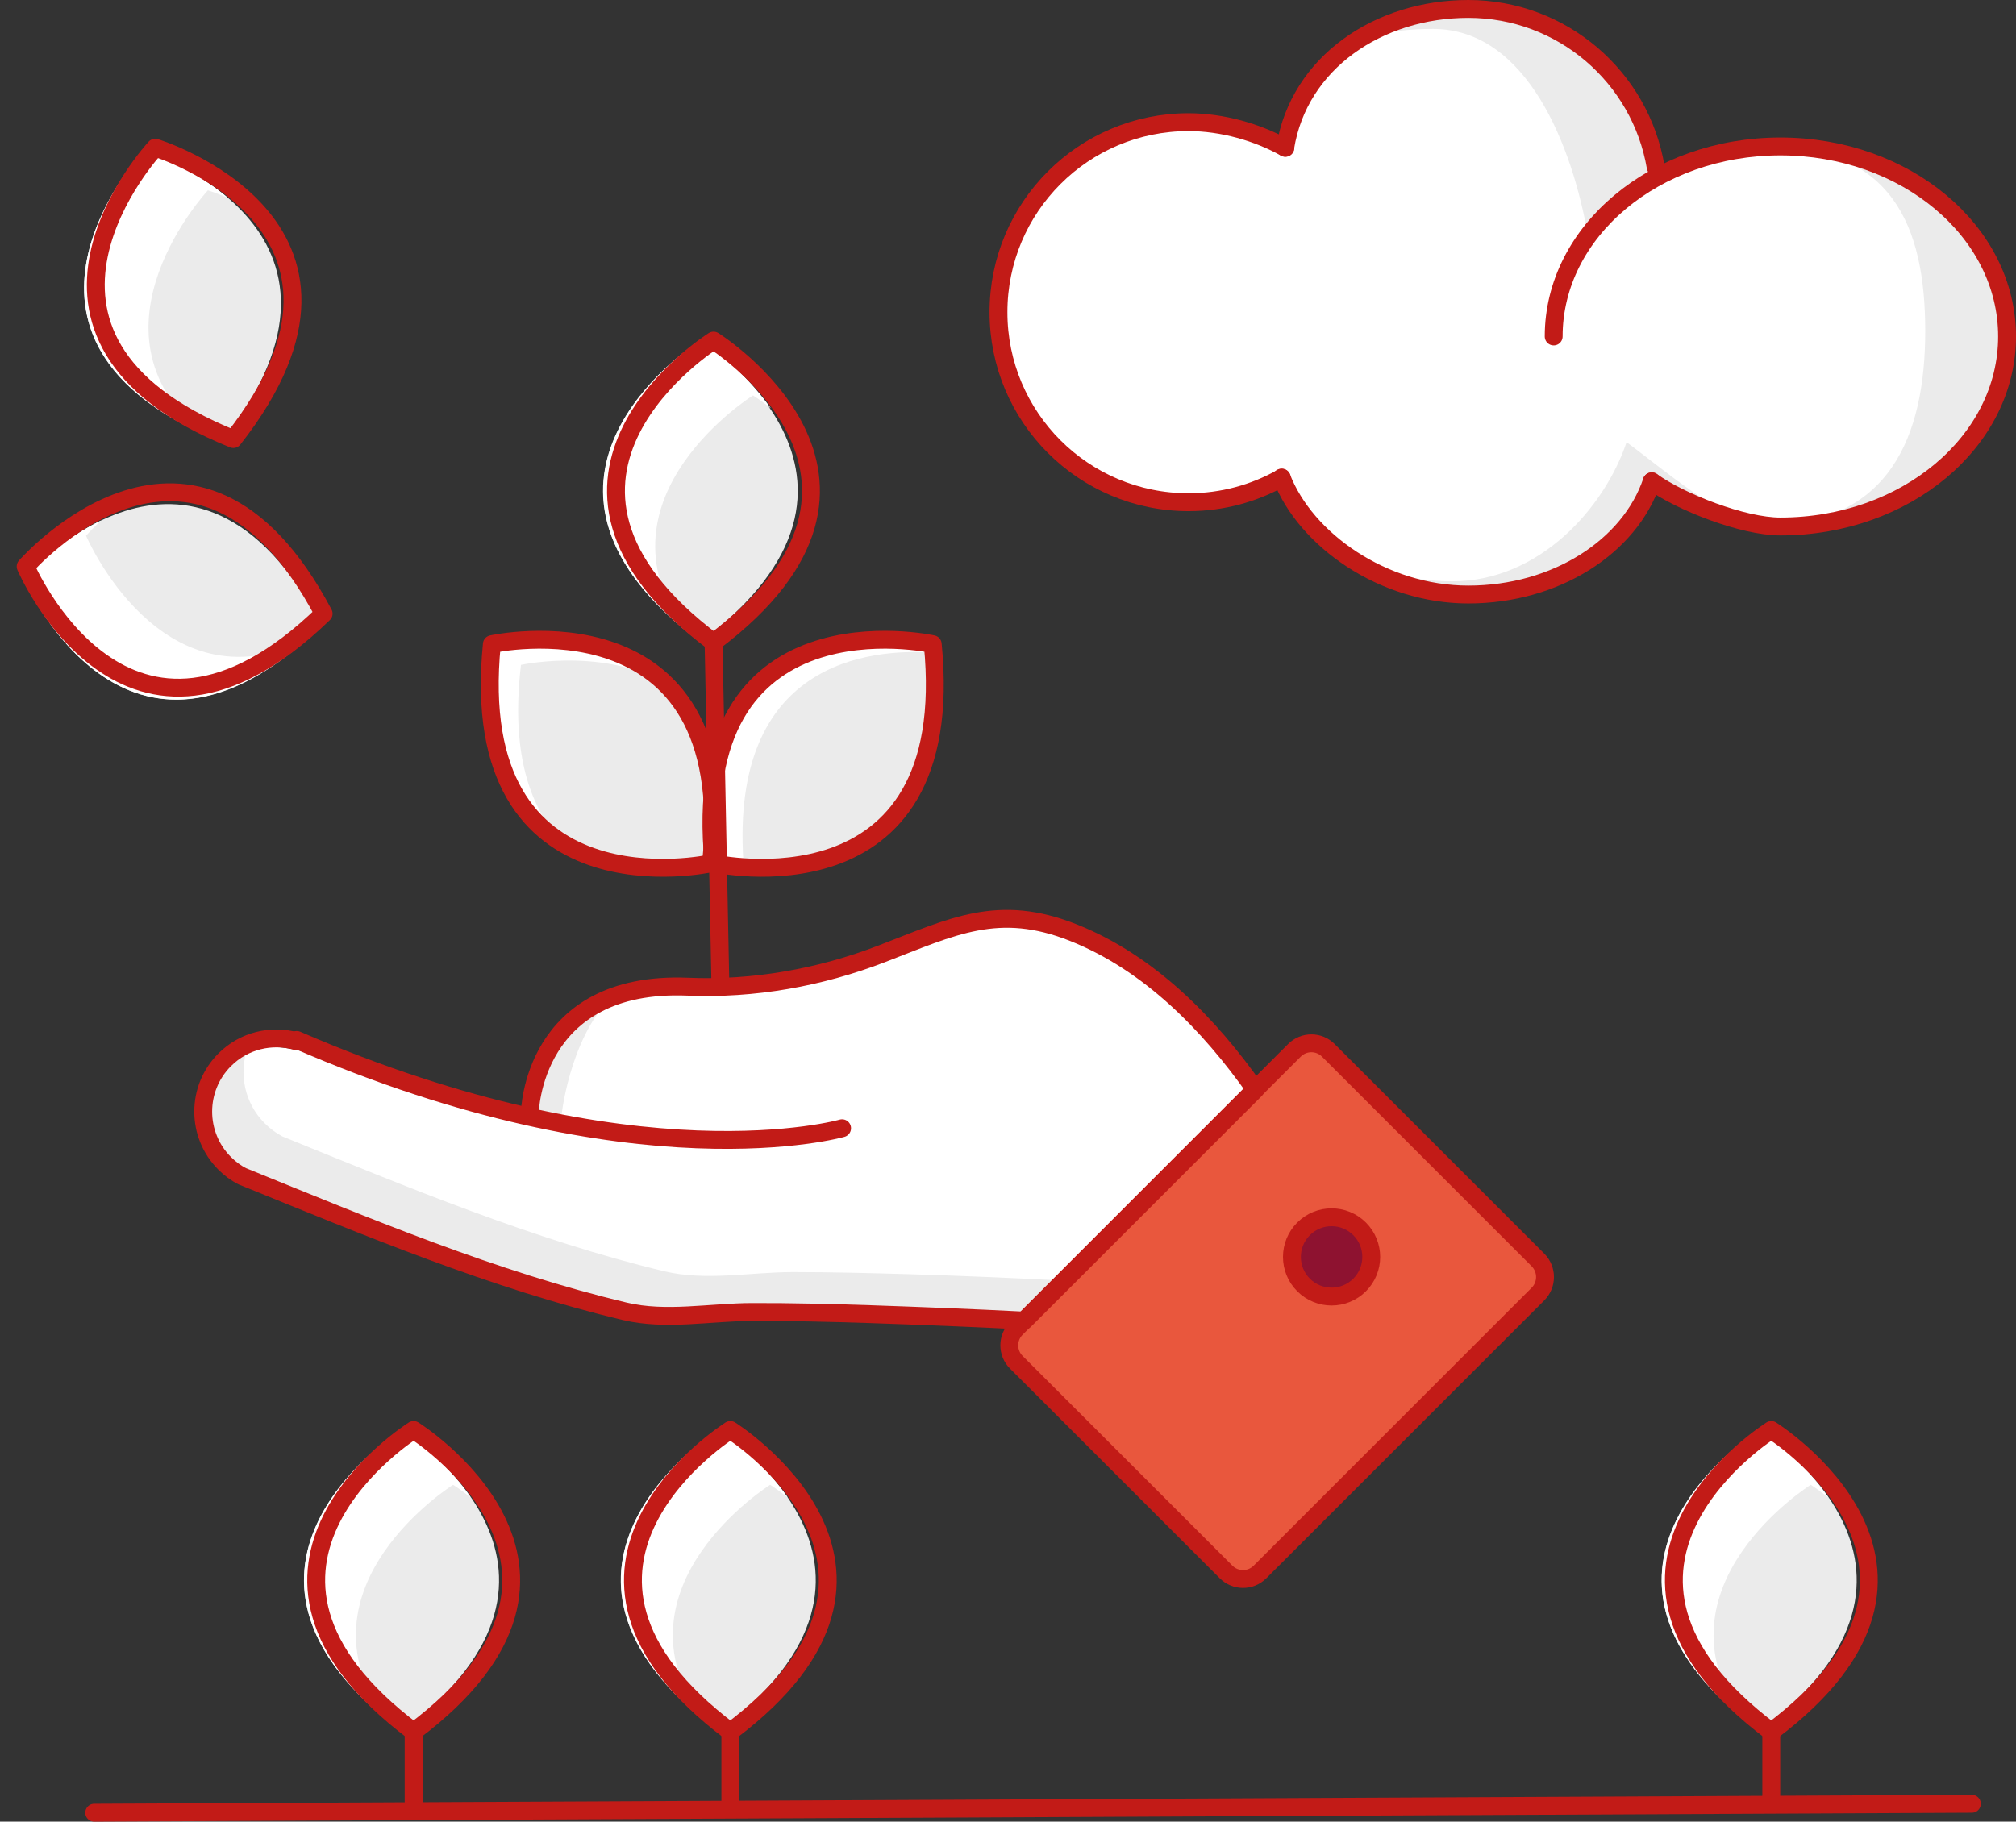 <?xml version="1.0" encoding="UTF-8"?>
<svg width="112.854px" height="102px" viewBox="0 0 112.854 102" version="1.1" xmlns="http://www.w3.org/2000/svg" xmlns:xlink="http://www.w3.org/1999/xlink">
    <rect x="0" y="0" width="112.854" height="102" fill="#333333" stroke="none"/>
    <title>01_Basics/07_icons/06_illustrations_128x128/Product/z27-cattle 2</title>
    <g id="Page-1" stroke="none" stroke-width="1" fill="none" fill-rule="evenodd">
        <g id="PICTOGRAMMES_PRODUITS_PRO" transform="translate(-1420.116, -716.5)">
            <g id="01_Basics/07_icons/06_illustrations_128x128/Product/z27-cattle" transform="translate(1412, 704)">
                <polygon id="BG" fill-opacity="0" fill="#FFFFFF" points="0 128 128 128 128 0 0 0"></polygon>
                <g id="Group-4" transform="translate(64, 13)">
                    <path d="M43.78,7.7 C41.79,7.7 39.31,8.12 36.8,8.83 C35.94,3.82 31.58,0 26.32,0 C21.33,0 16.84,2.99 16.07,7.77 L16.07,7.77 C14.53,6.9 12.55,6.33 10.65,6.33 C4.77,6.33 0.01,11.09 0.01,16.97 C0.01,22.85 4.77,27.61 10.65,27.61 C12.55,27.61 14.33,27.11 15.87,26.24 L16.17,26.76 C17.53,30.25 21.56,32.78 26.32,32.78 C31.23,32.78 35.36,30.09 36.59,26.44 C38.2,27.6 41.7,28.97 43.79,28.97 C50.8,28.97 56.48,24.21 56.48,18.33 C56.47,12.47 50.79,7.7 43.78,7.7 Z" id="Path" fill="#EBEBEB" fill-rule="nonzero"></path>
                    <path d="M43.01,7.7 C41.02,7.7 34.73,8.41 33.01,12.72 C32.15,7.71 29.6,1.12 24.34,1.12 C19.35,1.12 16.83,2.99 16.06,7.77 L16.06,7.77 C14.52,6.9 12.54,6.33 10.64,6.33 C4.76,6.33 0,11.09 0,16.97 C0,22.85 4.76,27.61 10.64,27.61 C12.54,27.61 14.32,27.11 15.86,26.24 L16.16,26.76 C18.03,29.61 20.65,32.05 25.41,32.05 C30.32,32.05 33.94,27.91 35.17,24.26 C36.78,25.42 40.8,28.91 42.9,28.91 C49.91,28.91 51.89,23.89 51.89,18.01 C51.88,12.14 50.02,7.7 43.01,7.7 Z" id="Path" fill="#FFFFFF" fill-rule="nonzero"></path>
                    <path d="M15.87,26.25 C14.33,27.12 12.55,27.62 10.65,27.62 C4.77,27.62 0.01,22.86 0.01,16.98 C0.01,11.1 4.77,6.34 10.65,6.34 C12.54,6.34 14.53,6.91 16.07,7.78" id="Path" stroke="#C21B17" stroke-linecap="round"></path>
                    <path d="M16.06,7.77 C16.83,2.99 21.31,1.13686838e-13 26.31,1.13686838e-13 C31.58,1.13686838e-13 35.95,3.83 36.8,8.86" id="Path" stroke="#C21B17" stroke-linecap="round"></path>
                    <path d="M36.58,26.45 C35.35,30.1 31.22,32.79 26.31,32.79 C21.55,32.79 17.22,29.74 15.86,26.24" id="Path" stroke="#C21B17" stroke-linecap="round"></path>
                    <path d="M31.09,18.34 C31.09,12.46 36.77,7.7 43.78,7.7 C50.79,7.7 56.47,12.46 56.47,18.34 C56.47,24.22 50.79,28.98 43.78,28.98 C41.68,28.98 38.19,27.61 36.58,26.45" id="Path" stroke="#C21B17" stroke-linecap="round"></path>
                </g>
                <g id="01_Basics/07_icons/06_illustrations_128x128/Product/z26-crop" transform="translate(8.583, 19.357)">
                    <g id="Illustration-128px_Product-z26-crop" transform="translate(0, -0)">
                        <g id="color_3_" transform="translate(-0, 0)">
                            <g id="Group-3" transform="translate(0, 0)">
                                <path d="M9.199,35.295 C21.489,26.085 9.199,18.405 9.199,18.405 C9.199,18.405 -3.071,26.085 9.199,35.295 Z" id="Path_511_" fill="#EBEBEB" fill-rule="nonzero" transform="translate(9.204, 26.85) rotate(-81) translate(-9.204, -26.85)"></path>
                                <path d="M9.752,18.189 C22.042,8.979 9.752,1.299 9.752,1.299 C9.752,1.299 -2.518,8.979 9.752,18.189 Z" id="Path_511_-Copy-2" fill="#EBEBEB" fill-rule="nonzero" transform="translate(9.756, 9.743) rotate(-15) translate(-9.756, -9.743)"></path>
                                <path d="M39.737,90.103 C52.027,80.893 39.737,73.213 39.737,73.213 C39.737,73.213 27.467,80.893 39.737,90.103 Z" id="Path_511_-Copy" fill="#EBEBEB" fill-rule="nonzero"></path>
                                <path d="M12.385,22.568 C12.725,22.788 13.055,23.028 13.375,23.288 C12.315,21.788 10.995,20.508 9.475,19.488 C9.475,19.488 -2.125,26.758 8.535,35.628 C3.365,28.218 12.385,22.568 12.385,22.568 Z" id="Path_510_" fill="#FFFFFF" fill-rule="nonzero" transform="translate(8.702, 27.558) rotate(-81) translate(-8.702, -27.558)"></path>
                                <path d="M12.588,4.583 C12.928,4.803 13.258,5.043 13.578,5.303 C12.518,3.803 11.198,2.523 9.678,1.503 C9.678,1.503 -1.922,8.773 8.738,17.643 C3.568,10.233 12.588,4.583 12.588,4.583 Z" id="Path_510_-Copy-2" fill="#FFFFFF" fill-rule="nonzero" transform="translate(8.906, 9.573) rotate(-15) translate(-8.906, -9.573)"></path>
                                <path d="M42.647,76.283 C42.987,76.503 43.317,76.743 43.637,77.003 C42.577,75.503 41.257,74.223 39.737,73.203 C39.737,73.203 28.137,80.473 38.797,89.343 C33.627,81.933 42.647,76.283 42.647,76.283 Z" id="Path_510_-Copy" fill="#FFFFFF" fill-rule="nonzero"></path>
                                <path d="M22.017,90.103 C34.287,80.893 22.017,73.213 22.017,73.213 C22.017,73.213 9.727,80.893 22.017,90.103 Z" id="Path_455_" fill="#EBEBEB" fill-rule="nonzero"></path>
                                <path d="M98.017,90.103 C110.287,80.893 98.017,73.213 98.017,73.213 C98.017,73.213 85.727,80.893 98.017,90.103 Z" id="Path_455_-Copy" fill="#EBEBEB" fill-rule="nonzero"></path>
                                <path d="M24.897,76.283 C25.237,76.503 25.567,76.743 25.887,77.003 C24.837,75.513 23.517,74.223 22.007,73.203 C22.007,73.203 10.387,80.473 21.057,89.343 C15.887,81.933 24.897,76.283 24.897,76.283 Z" id="Path_454_" fill="#FFFFFF" fill-rule="nonzero"></path>
                                <path d="M100.897,76.283 C101.237,76.503 101.567,76.743 101.887,77.003 C100.837,75.513 99.517,74.223 98.007,73.203 C98.007,73.203 86.387,80.473 97.057,89.343 C91.887,81.933 100.897,76.283 100.897,76.283 Z" id="Path_454_-Copy" fill="#FFFFFF" fill-rule="nonzero"></path>
                                <line x1="40.417" y1="90.103" x2="40.417" y2="94.103" id="Path_498_-Copy" stroke="#C21B17" stroke-linecap="round" stroke-linejoin="round"></line>
                                <path d="M9.309,34.628 C21.579,25.418 9.309,17.738 9.309,17.738 C9.309,17.738 -2.961,25.418 9.309,34.628 Z" id="Path_484_" stroke="#C21B17" stroke-linecap="round" stroke-linejoin="round" transform="translate(9.309, 26.183) rotate(-81) translate(-9.309, -26.183)"></path>
                                <path d="M10.409,18.014 C22.679,8.804 10.409,1.124 10.409,1.124 C10.409,1.124 -1.861,8.804 10.409,18.014 Z" id="Path_484_-Copy-2" stroke="#C21B17" stroke-linecap="round" stroke-linejoin="round" transform="translate(10.409, 9.569) rotate(-15) translate(-10.409, -9.569)"></path>
                                <path d="M40.417,90.103 C52.687,80.893 40.417,73.213 40.417,73.213 C40.417,73.213 28.147,80.893 40.417,90.103 Z" id="Path_484_-Copy" stroke="#C21B17" stroke-linecap="round" stroke-linejoin="round"></path>
                                <line x1="22.687" y1="90.103" x2="22.687" y2="94.103" id="Path_442_" stroke="#C21B17" stroke-linecap="round" stroke-linejoin="round"></line>
                                <line x1="98.687" y1="90.103" x2="98.687" y2="94.103" id="Path_442_-Copy" stroke="#C21B17" stroke-linecap="round" stroke-linejoin="round"></line>
                                <path d="M22.687,90.103 C34.977,80.893 22.687,73.213 22.687,73.213 C22.687,73.213 10.417,80.893 22.687,90.103 Z" id="Path_428_" stroke="#C21B17" stroke-linecap="round" stroke-linejoin="round"></path>
                                <path d="M98.687,90.103 C110.977,80.893 98.687,73.213 98.687,73.213 C98.687,73.213 86.417,80.893 98.687,90.103 Z" id="Path_428_-Copy" stroke="#C21B17" stroke-linecap="round" stroke-linejoin="round"></path>
                                <path d="M38.737,29.103 C51.007,19.893 38.737,12.213 38.737,12.213 C38.737,12.213 26.517,19.893 38.737,29.103 Z" id="Path_483_" fill="#EBEBEB" fill-rule="nonzero"></path>
                                <path d="M41.687,15.283 C41.687,15.283 42.087,15.533 42.687,16.003 C41.607,14.503 40.277,13.223 38.737,12.203 C38.737,12.203 27.137,19.473 37.787,28.343 C32.657,20.933 41.687,15.283 41.687,15.283 Z" id="Path_482_" fill="#FFFFFF" fill-rule="nonzero"></path>
                                <path d="M39.287,41.483 C37.747,26.153 51.567,29.213 51.567,29.213 C53.107,44.563 39.287,41.483 39.287,41.483 Z" id="Path_481_" fill="#EBEBEB" fill-rule="nonzero"></path>
                                <path d="M51.747,29.683 C51.747,29.413 51.747,29.143 51.747,28.883 C51.747,28.883 37.937,25.803 39.477,41.153 C40.027,41.263 40.587,41.333 41.147,41.373 C40.417,30.203 48.177,29.453 51.747,29.683 Z" id="Path_480_" fill="#FFFFFF" fill-rule="nonzero"></path>
                                <path d="M39.337,41.123 C40.877,25.773 27.017,28.853 27.017,28.853 C25.547,44.183 39.337,41.123 39.337,41.123 Z" id="Path_463_" fill="#EBEBEB" fill-rule="nonzero"></path>
                                <path d="M28.697,30.373 C28.697,30.373 33.967,29.213 37.637,31.943 C34.087,27.293 27.027,28.843 27.027,28.843 C26.437,34.683 28.097,37.863 30.377,39.543 C28.997,37.673 28.177,34.793 28.697,30.373 Z" id="Path_462_" fill="#FFFFFF" fill-rule="nonzero"></path>
                                <line x1="39.477" y1="29.103" x2="39.917" y2="51.143" id="Path_470_" stroke="#C21B17" stroke-linecap="round" stroke-linejoin="round"></line>
                                <path d="M39.337,41.483 C40.877,26.153 27.067,29.213 27.067,29.213 C25.547,44.563 39.337,41.483 39.337,41.483 Z" id="Path_460_" stroke="#C21B17" stroke-linecap="round" stroke-linejoin="round"></path>
                                <path d="M39.477,41.483 C37.937,26.153 51.747,29.213 51.747,29.213 C53.267,44.563 39.477,41.483 39.477,41.483 Z" id="Path_457_" stroke="#C21B17" stroke-linecap="round" stroke-linejoin="round"></path>
                                <path d="M39.477,29.103 C51.747,19.893 39.477,12.213 39.477,12.213 C39.477,12.213 27.187,19.893 39.477,29.103 Z" id="Path_456_" stroke="#C21B17" stroke-linecap="round" stroke-linejoin="round"></path>
                                <path d="M82.03,76.204 L60.02,76.204 C59.28,76.204 58.68,75.604 58.68,74.864 L58.68,58.254 C58.68,57.514 59.28,56.914 60.02,56.914 L82.04,56.914 C82.78,56.914 83.38,57.514 83.38,58.254 L83.38,74.864 C83.37,75.604 82.77,76.204 82.03,76.204 Z" id="Path" fill="#E9573D" fill-rule="nonzero" transform="translate(71.03, 66.559) rotate(-45) translate(-71.03, -66.559)"></path>
                                <path d="M31.657,47.782 C31.657,47.782 36.977,42.612 42.897,49.032 C45.407,51.762 48.507,53.922 51.897,55.422 C55.767,57.142 58.517,58.012 60.307,62.162 C62.117,66.352 62.057,71.152 61.287,75.582 L43.007,75.582 C41.077,73.442 39.117,71.322 37.147,69.212 C35.647,67.612 34.137,66.022 32.587,64.482 C30.907,62.802 28.797,61.422 27.547,59.382 C23.607,52.982 20.687,45.832 17.767,38.922 C17.637,38.532 17.577,38.122 17.577,37.702 C17.577,35.432 19.417,33.602 21.677,33.602 C23.217,33.602 24.607,35.442 25.307,36.702" id="Path" fill="#FFFFFF" fill-rule="nonzero" transform="translate(39.687, 54.592) rotate(-45) translate(-39.687, -54.592)"></path>
                                <path d="M28.946,54.122 L28.126,52.682 C29.236,52.232 31.076,49.992 35.666,51.322 C32.296,51.362 28.946,54.122 28.946,54.122 Z" id="Path" fill="#EBEBEB" fill-rule="nonzero" transform="translate(31.896, 52.514) rotate(-45) translate(-31.896, -52.514)"></path>
                                <path d="M23.966,39.127 C24.436,39.127 24.876,39.307 25.306,39.577 C23.966,40.247 23.036,41.627 23.036,43.227 C23.036,43.647 23.096,44.057 23.216,44.447 C26.136,51.357 29.066,58.497 32.996,64.907 C34.256,66.947 36.356,68.337 38.036,70.007 C39.586,71.557 41.096,73.147 42.596,74.737 C44.576,76.837 46.526,78.967 48.456,81.107 L45.286,81.107 C43.356,78.967 41.396,76.847 39.426,74.737 C37.926,73.137 36.416,71.547 34.866,70.007 C33.186,68.327 31.076,66.947 29.826,64.907 C25.886,58.507 22.966,51.357 20.046,44.447 C19.926,44.057 19.866,43.647 19.866,43.227 C19.866,40.957 21.696,39.127 23.966,39.127 Z" id="Path" fill="#EBEBEB" fill-rule="nonzero" transform="translate(34.161, 60.117) rotate(-45) translate(-34.161, -60.117)"></path>
                                <circle id="Oval" fill="#8E1230" fill-rule="nonzero" transform="translate(74.074, 63.522) rotate(-45) translate(-74.074, -63.522)" cx="74.074" cy="63.522" r="2.22"></circle>
                                <path d="M82.03,76.204 L60.02,76.204 C59.28,76.204 58.68,75.604 58.68,74.864 L58.68,58.254 C58.68,57.514 59.28,56.914 60.02,56.914 L82.04,56.914 C82.78,56.914 83.38,57.514 83.38,58.254 L83.38,74.864 C83.37,75.604 82.77,76.204 82.03,76.204 Z" id="Path" stroke="#C21B17" stroke-linecap="round" stroke-linejoin="round" transform="translate(71.03, 66.559) rotate(-45) translate(-71.03, -66.559)"></path>
                                <path d="M31.657,47.782 C31.657,47.782 36.977,42.612 42.897,49.032 C45.407,51.762 48.507,53.922 51.897,55.422 C55.767,57.142 58.517,58.012 60.307,62.162 C62.117,66.352 62.057,71.152 61.287,75.582 L43.007,75.582 C41.077,73.442 39.117,71.322 37.147,69.212 C35.647,67.612 34.137,66.022 32.587,64.482 C30.907,62.802 28.797,61.422 27.547,59.382 C23.607,52.982 20.687,45.832 17.767,38.922 C17.637,38.532 17.577,38.122 17.577,37.702 C17.577,35.432 19.417,33.602 21.677,33.602 C23.217,33.602 24.557,34.452 25.257,35.712" id="Path" stroke="#C21B17" stroke-linecap="round" stroke-linejoin="round" transform="translate(39.687, 54.592) rotate(-45) translate(-39.687, -54.592)"></path>
                                <path d="M40.455,66.385 C40.455,66.385 29.975,60.585 22.365,41.305" id="Path" stroke="#C21B17" stroke-linecap="round" stroke-linejoin="round" transform="translate(31.41, 53.845) rotate(-45) translate(-31.41, -53.845)"></path>
                                <circle id="Oval" stroke="#C21B17" stroke-linecap="round" stroke-linejoin="round" transform="translate(74.074, 63.522) rotate(-45) translate(-74.074, -63.522)" cx="74.074" cy="63.522" r="2.22"></circle>
                                <line x1="4.807" y1="94.643" x2="109.917" y2="94.143" id="Path_399_" stroke="#C21B17" stroke-linecap="round" stroke-linejoin="round"></line>
                            </g>
                        </g>
                        <g id="stroke_4_" transform="translate(14.324, -5.93)"></g>
                    </g>
                </g>
                <g id="Group-2" transform="translate(31.794, 22.56)">
                    <g id="Illustration-128px_Product-z26-crop" transform="translate(17.696, 0)">
                        <g id="color_3_"></g>
                        <g id="stroke_4_" transform="translate(0.043, 0.01)"></g>
                    </g>
                </g>
            </g>
        </g>
    </g>
</svg>